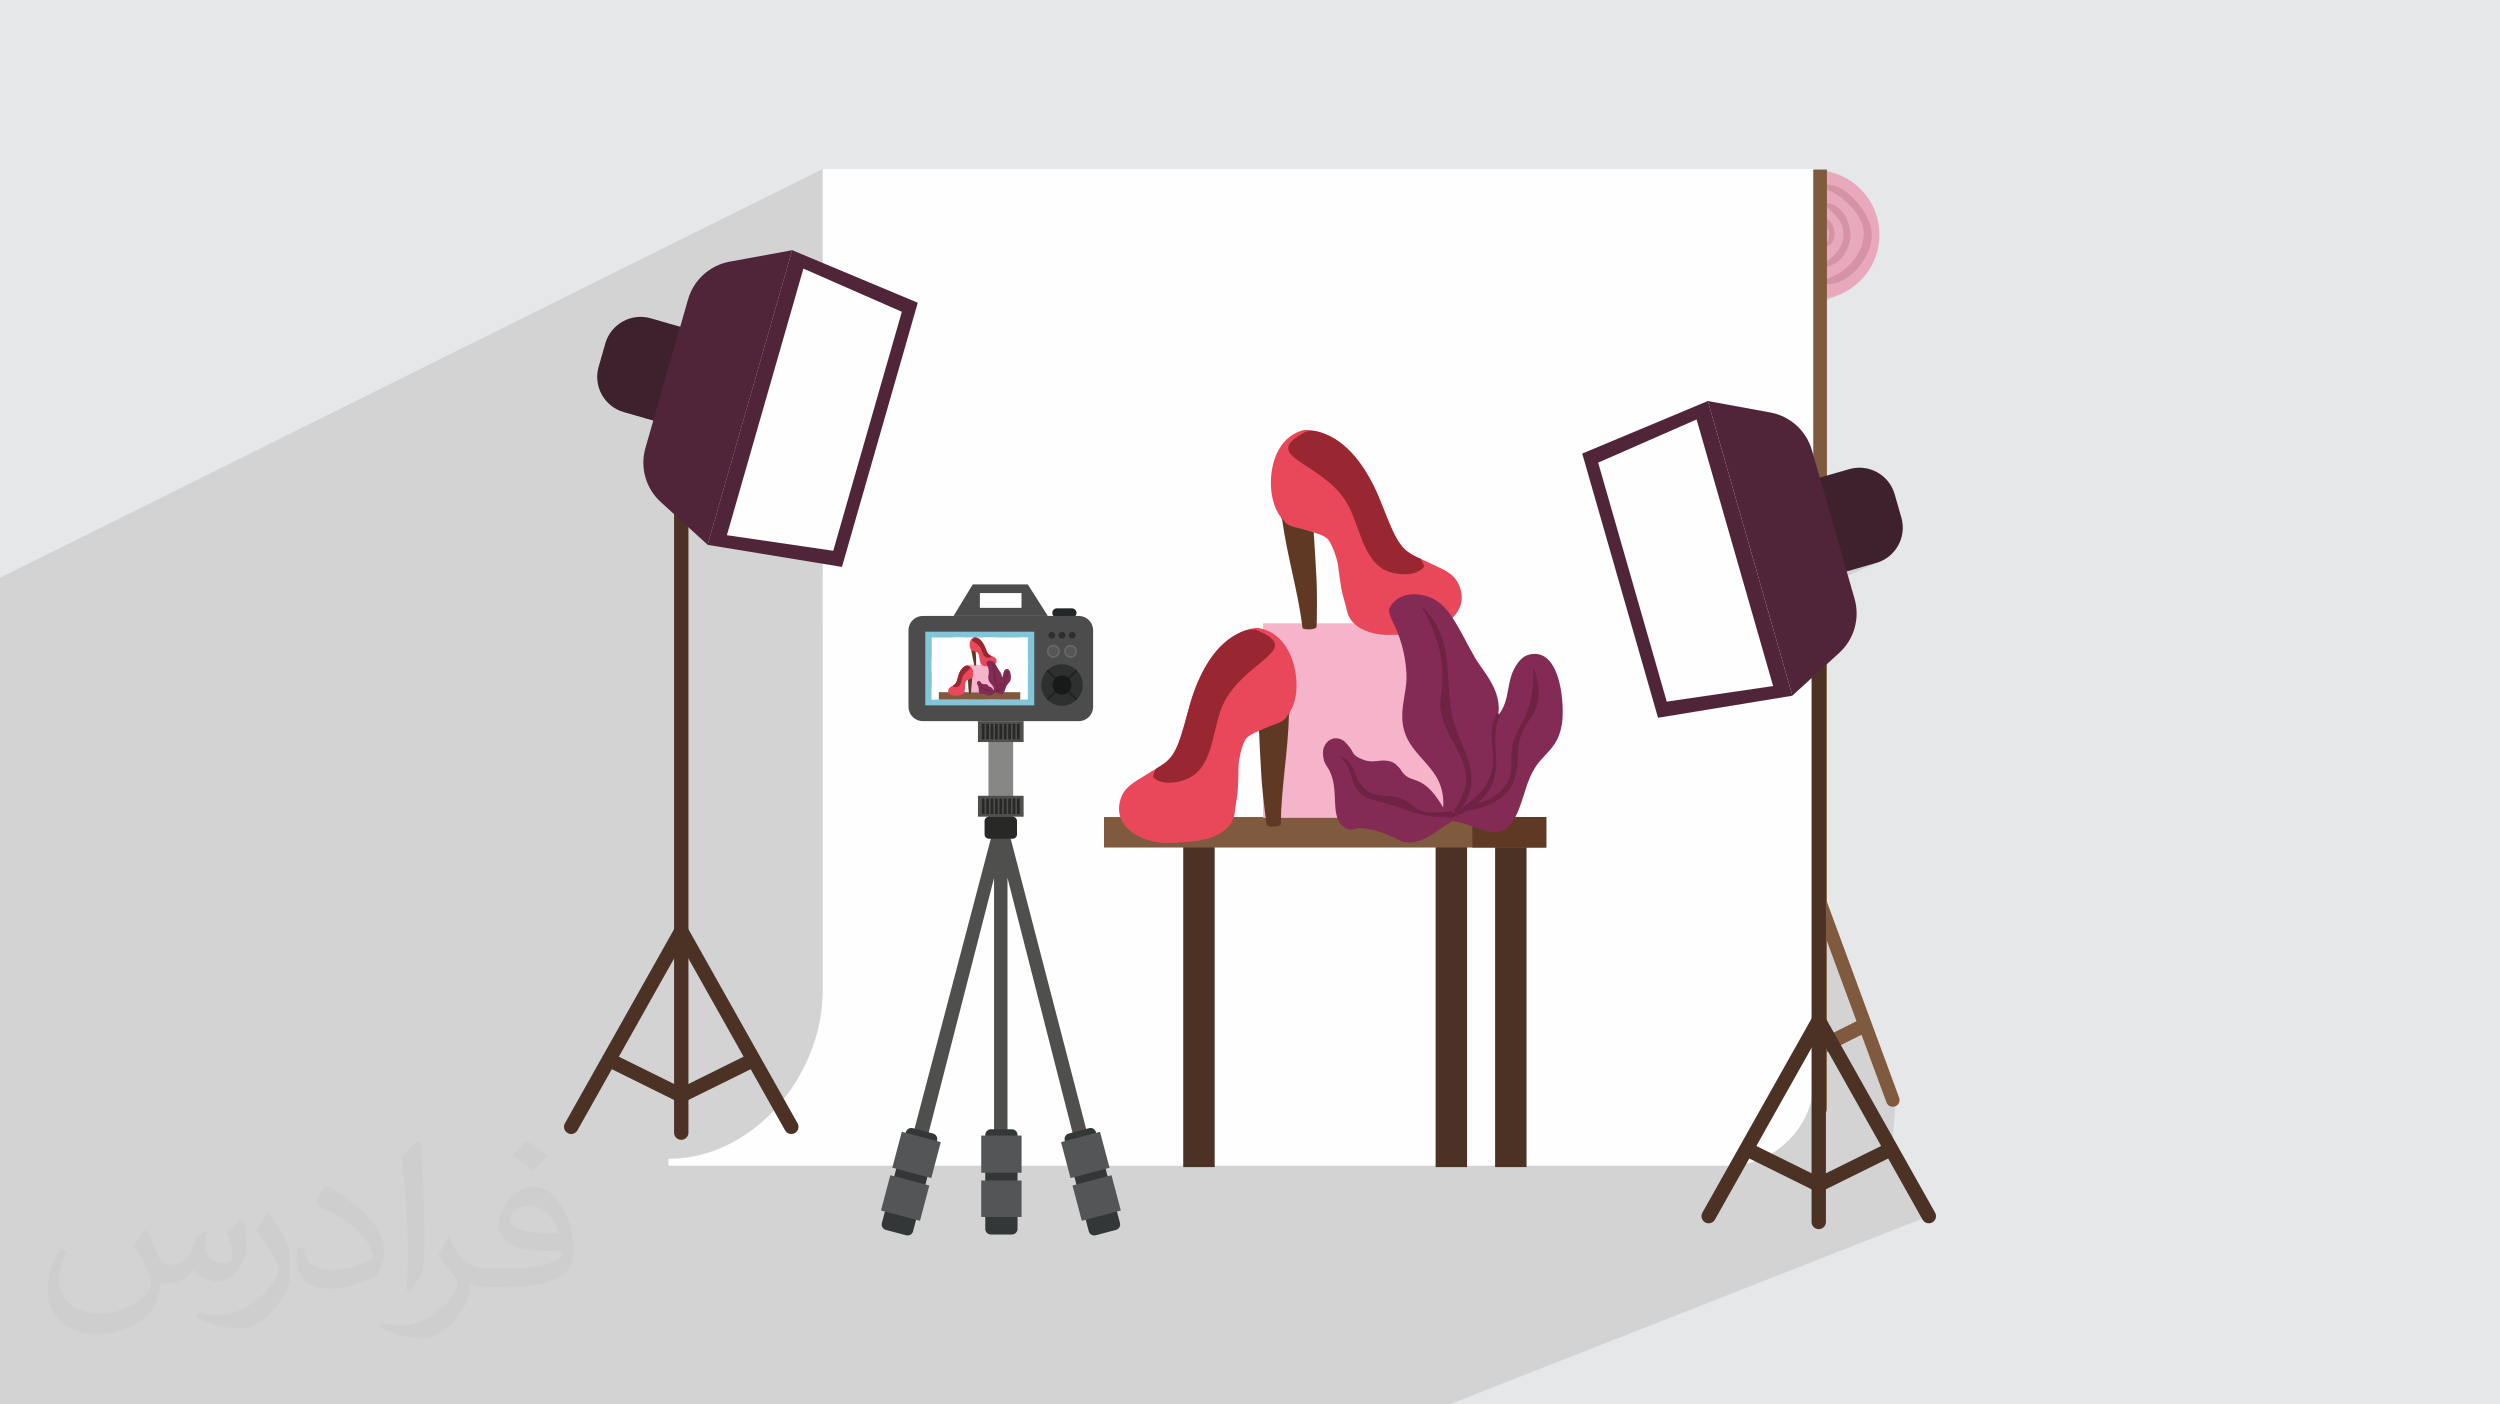 <?xml version="1.0" encoding="UTF-8"?>
<!DOCTYPE svg PUBLIC "-//W3C//DTD SVG 1.1//EN" "http://www.w3.org/Graphics/SVG/1.1/DTD/svg11.dtd">
<!-- Creator: CorelDRAW -->
<svg xmlns="http://www.w3.org/2000/svg" xml:space="preserve" width="94.192mm" height="52.917mm" version="1.1" style="shape-rendering:geometricPrecision; text-rendering:geometricPrecision; image-rendering:optimizeQuality; fill-rule:evenodd; clip-rule:evenodd"
viewBox="0 0 9404.92 5283.66"
 xmlns:xlink="http://www.w3.org/1999/xlink"
 xmlns:xodm="http://www.corel.com/coreldraw/odm/2003">
 <defs>
  <style type="text/css">
   <![CDATA[
    .str0 {stroke:#4B3225;stroke-width:54.01;stroke-linecap:round;stroke-linejoin:round;stroke-miterlimit:10}
    .fil7 {fill:none;fill-rule:nonzero}
    .fil31 {fill:#805A3E}
    .fil10 {fill:#FEFEFE;fill-rule:nonzero}
    .fil5 {fill:#FEFEFE;fill-rule:nonzero}
    .fil13 {fill:#F5B4C9;fill-rule:nonzero}
    .fil14 {fill:#E8485A;fill-rule:nonzero}
    .fil3 {fill:#E8A9BC;fill-rule:nonzero}
    .fil4 {fill:#D593A5;fill-rule:nonzero}
    .fil15 {fill:#982732;fill-rule:nonzero}
    .fil6 {fill:#805A3E;fill-rule:nonzero}
    .fil17 {fill:#6E2343;fill-rule:nonzero}
    .fil16 {fill:#832B54;fill-rule:nonzero}
    .fil12 {fill:#5F3924;fill-rule:nonzero}
    .fil11 {fill:#4B3225;fill-rule:nonzero}
    .fil9 {fill:#512539;fill-rule:nonzero}
    .fil8 {fill:#3D222D;fill-rule:nonzero}
    .fil28 {fill:#181919;fill-rule:nonzero}
    .fil27 {fill:#212323;fill-rule:nonzero}
    .fil23 {fill:#232728;fill-rule:nonzero}
    .fil20 {fill:#282826;fill-rule:nonzero}
    .fil26 {fill:#2E3030;fill-rule:nonzero}
    .fil21 {fill:#343738;fill-rule:nonzero}
    .fil24 {fill:#4C4C4C;fill-rule:nonzero}
    .fil18 {fill:#4F4F4E;fill-rule:nonzero}
    .fil22 {fill:#535556;fill-rule:nonzero}
    .fil30 {fill:#565654;fill-rule:nonzero}
    .fil29 {fill:#6B6B6B;fill-rule:nonzero}
    .fil25 {fill:#82C5D8;fill-rule:nonzero}
    .fil19 {fill:#878786;fill-rule:nonzero}
    .fil2 {fill:#373435;fill-opacity:0.031}
    .fil1 {fill:#2B2A29;fill-opacity:0.102}
    .fil0 {fill:#E6E7E8}
   ]]>
  </style>
 </defs>
 <g id="Layer_x0020_1">
  <polygon class="fil0" points="-0,0 9404.92,0 9404.92,5283.66 -0,5283.66 "/>
  <path class="fil1" d="M3796.98 5283.66l-0.7 0 -185.97 0 -63.28 0 -71.43 0 -30.7 0 -11.52 0 -101.35 0 -26.79 0 -86.9 0 -606.56 0 -0.37 0 -26.84 0 -60.36 0 -66.09 0 -38.55 0 -13.07 0 -91.3 0 -9.3 0 -30.08 0 -4.08 0 -48.77 0 -7.57 0 -20.6 0 -41.4 0 -28.28 0 -23.07 0 -37.23 0 -11.79 0 -7.98 0 -38.69 0 -13.29 0 -90.31 0 -10.82 0 -75.64 0 -45.56 0 -0.49 0 -73.64 0 -6.05 0 -40.83 0 -1.23 0 -24.22 0 -20.33 0 -19.04 0 -96.06 0 -31.69 0 -110.82 0 -30.23 0 -0.45 0 -8.55 0 -22.88 0 -24.56 0 -252.47 0 -17.63 0 -2.02 0 -71.24 0 -235.51 0 -8.37 0 -41.66 0 -79.77 0 -0.29 0 -0.98 0 -27.25 0 -45.75 0 -2.48 0 -40.77 0 -6.17 0 -7.62 0 -8.99 0 -17.19 0 -6.12 0 -7.46 0 -1.36 0 -2.77 0 -18.16 0 -3.83 0 -13.15 0 -0.02 0 -3.19 0 -2.42 0 -2.74 0 -4.49 0 -2.8 0 -3.44 0 -10.91 0 -12.05 0 -53.73 0 -40.83 0 -6.65 0 -22.64 0 -143.98 0 -19.62 0 -11.16 0 0 -3.34 0 -0.98 0 -6.21 0 -22.19 0 -11.75 0 -14.94 0 -8.39 0 -4.06 0 -4.02 0 -1.54 0 -3.39 0 -0.6 0 -0.49 0 -7.77 0 -9.32 0 -5.79 0 -4.52 0 -16.04 0 -5.2 0 -0.71 0 -1.64 0 -3.89 0 -6.3 0 -27.62 0 -5.24 0 -12.1 0 -11.29 0 -19.47 0 -1.84 0 -7.56 0 -1.21 0 -6.81 0 -12.78 0 -9.27 0 -2.45 0 -2.16 0 -11.25 0 -8.16 0 -2.92 0 -0.1 0 -8.35 0 -14.73 0 -6.97 0 -10.86 0 -1.95 0 -0.18 0 -15.79 0 -2.3 0 -25.15 0 -4.63 0 -0.03 0 -46.43 0 -6.61 0 -3.16 0 -3.31 0 -2.69 0 -1.61 0 -1.52 0 -4.18 0 -15.17 0 -4.63 0 -0.66 0 -2.14 0 -0.59 0 -19.42 0 -0.03 0 -3.66 0 -5.11 0 -11.62 0 -0.58 0 -2.93 0 -0.26 0 -0.68 0 -1.06 0 -2.56 0 -2.58 0 -4.27 0 -2.59 0 -6.86 0 -6.87 0 -5.97 0 -0.91 0 -4.33 0 -1.45 0 -1.09 0 -6.88 0 -4.3 0 -2.59 0 -2.73 0 -0.92 0 -0.67 0 -6.21 0 -2.59 0 -4.29 0 -0.67 0 -1.91 0 -4.31 0 -2.58 0 -4.31 0 -1.12 0 -0.06 0 -1.41 0 -1.32 0 -2.99 0 -2.59 0 -4.31 0 -6.9 0 -5.33 0 -1.58 0 -6.92 0 -8.53 0 -31.66 0 -24.66 0 -4.43 0 -31.44 0 -2.94 0 -2.46 0 -0.25 0 -6.88 0 -11.65 0 -13.55 0 -1.88 0 -0.65 0 -3.69 0 -2.61 0 -2.36 0 -1.63 0 -0.35 0 -2.36 0 -0.25 0 -3.94 0 -0.29 0 -0.1 0 -2.61 0 -1.09 0 -2.7 0 -0.56 0 -0.6 0 -0.11 0 -1.9 0 -4.35 0 -2.61 0 -4.34 0 -2.61 0 -1.99 0 -2.37 0 -1.63 0 -0.99 0 -1.79 0 -0.28 0 -2.29 0 -1.06 0 -1.55 0 -1.28 0 -0.76 0 -1.04 0 -1.29 0 -5.67 0 -6.96 0 -6.96 0 -4.1 0 -2.88 0 -0.03 0 -4.73 0 -2.2 0 -0.89 0 -1.45 0 -4.64 0 -6.98 0 -0.62 0 -0.73 0 -5.64 0 -3.68 0 -2.78 0 -5.44 0 -1.87 0 -1.76 0 -8.32 0 -7.21 0 -2.18 0 -7.31 0 -1.07 0 -0.47 0 -3.27 0 -4.31 0 -11.29 0 -10.81 0 -3.5 0 -9.14 0 -0.86 0 -2.29 0 -0.35 0 -0.2 0 -0.23 0 -0.18 0 -0.68 0 -0.17 0 -0.81 0 -0.13 0 -0.11 0 -0.31 0 -0.61 0 -0.81 0 -0.04 0 -0.87 0 -0.37 0 -1.42 0 -1.63 0 -0.04 0 -2.57 0 -5.56 0 -0.28 0 -0.9 0 -1.55 0 -1.89 0 -6.02 0 -0.1 0 -1.45 0 -0.75 0 -3.13 0 -0.2 0 -1.82 0 -1.82 0 -0.02 0 -0.16 0 -0.21 0 -3.97 0 -0.44 0 -0.42 0 -0.27 0 -0.31 0 -0.54 0 -0.87 0 -0.17 0 -0.11 0 -1.89 0 -0.97 0 -1.67 0 -0.49 0 -2.93 0 -1.16 0 -3.26 0 -0.35 0 -0.2 0 -0.05 0 -1.62 0 -2.11 0 -1.3 0 -0.03 0 -0.16 0 -0.13 0 -0.79 0 -0.77 0 -0.86 0 -0.24 0 -0.42 0 -0.54 0 -1.08 0 -0.62 0 -0.43 0 -1.28 0 -1.73 0 -0.84 0 -3.68 0 -0.78 0 -4.18 0 -0.4 0 -1.2 0 -1.25 0 -0.16 0 -3.31 0 -0.74 0 -0.6 0 -0.91 0 -0.09 0 -0.14 0 -1.76 0 -0.13 0 -0.27 0 -0.18 0 -1.07 0 -0.12 0 -0.15 0 -0.29 0 -3.87 0 -1.2 0 -0.35 0 -0.89 0 -4.76 0 -2.96 0 -2.12 0 -1.01 0 -1.28 0 -0.23 0 -1.44 0 -1.62 0 -0.85 0 -0.81 0 -1.18 0 -0.83 0 -3.61 0 -1.29 0 -2.72 0 -0.65 0 -4.18 0 -0.36 0 -0.39 0 -1.04 0 -1.66 0 -2.4 0 -1.49 0 -0.3 0 -0.24 0 -0.41 0 -0.64 0 -0.52 0 -0.2 0 -0.24 0 -0.11 0 -0.05 0 -7.56 0 -0.62 0 -4.07 0 -2.73 0 -0.42 0 -1.58 0 -5.54 0 -1.87 0 -6.5 0 -3.07 0 -0.42 0 -6.82 0 -1.71 0 -5.11 0 -1.09 0 -0.02 0 -0.25 0 -5.55 0 -1.6 0 -14.57 0 -1.77 0 -2.75 0 -7.27 0 -1.7 0 -0.25 0 -0.67 0 -0.19 0 -0.65 0 -0.03 0 -13.88 0 -13.19 0 -4.99 0 -35.84 0 -26.26 0 -3.5 0 -0.7 0 -0.44 0 -0.15 0 -40.29 0 -1.34 0 -5.44 0 -8.09 0 -4.18 0 -5.05 0 -6.06 0 -11.88 0 -1.7 0 -4.99 0 -0.9 0 -4.59 0 -1.12 0 -8.26 0 -0.77 0 -69.86 0 -17.93 0 -172.65 0 -71.62 0 -232.32 0 -1.57 0 -231.67 0 -197.53 0 -22.65 0 -14.04 0 -6.06 0 -27.81 0 -118.92 0 -198.79 0 -7.99 0 -72.8 0 -4.35 0 -7.35 0 -36.02 0 -33.5 0 -157.29 3095.28 -1537.98 0 353.49 357.35 149.5 -285.21 993.89 -72.14 33.79 0 183.23 3636.88 -1690.79 -21.28 10.25 -20.08 12.19 -18.74 14.02 -17.28 15.72 -6.44 7.08 173.03 -80.38 0 79.3 47.11 -21.82 3.44 -0.72 13.88 0.67 13.93 2.92 13.86 4.96 13.69 6.8 13.41 8.43 13.02 9.87 12.54 11.08 11.93 12.1 11.23 12.92 10.42 13.53 9.52 13.94 8.49 14.13 7.35 14.13 6.13 13.93 4.77 13.5 3.33 12.89 2.11 16.47 -0.22 17.02 -2.38 17.36 -4.38 17.48 -6.25 17.39 -7.95 17.07 -9.5 16.54 -10.89 15.8 -12.13 14.83 -13.23 13.66 -14.16 12.25 -14.95 10.63 -15.58 8.81 -108.56 49.54 0 21.19 5.56 0.28 24.89 -1.26 24.17 -3.68 23.33 -6 22.37 -8.19 -100.33 45.7 0 790.74 20.68 -9.14 0 244.41 9.16 -2.13 207.51 -59.54 13.27 -4.55 -229.93 100.46 0 1243.16 141.89 384.77 2.54 -1.03 -2.46 1.23 112.61 305.39 2.27 4.64 3.06 3.98 3.7 3.26 4.23 2.47 4.61 1.61 4.88 0.71 5.01 -0.27 5 -1.3 -86.03 34.49 0.57 1.01 73.63 130.92 138.58 246.44 -160.6 63.09 -312.36 122.71 -59.28 522.82 59.28 -522.82 -145.49 57.16 -114.65 465.66 114.65 -465.66 -1185.24 465.66 -347.4 0 -340.51 0 -62.98 0 -51.4 0 -308.14 0 -9.98 0 -11.6 0 -55.36 0 -5.56 0 -76.1 0 -32.21 0 -4.74 0 -85.39 0 -264.08 0zm3246.39 -1086.99l86.03 -34.49 -11.83 166.42m-22.02 309.53l-45.9 645.53 45.9 -645.53m22.02 -309.53l11.83 -166.42"/>
  <path class="fil2" d="M548.54 4627.69c17.95,27.21 29.6,53.36 40.96,82.43 8.45,16.91 12.93,48.09 52.57,48.09 11.61,0 28.28,-3.42 43.06,-11.61 16.63,-8.73 29.32,-21.94 35.94,-42l15.85 -53.36 38.57 -19.02 2.64 2.64c-5.27,20.09 -6.59,39.36 -6.59,54.43 0,44.63 38.57,61.56 69.22,61.56 17.95,0 34.09,-8.73 34.09,-25.11 0,-21.13 -8.98,-57.06 -20.62,-89.29 17.95,-17.95 35.94,-35.94 56.53,-50.47l3.17 1.6c8.98,38.04 14,75.56 14,100.66 0,24.57 -10.83,51.79 -19.81,69.49 -18.49,34.87 -51.25,62.62 -90.87,62.62 -30.1,0 -63.65,-15.07 -86.66,-43.06l-1.32 0c-21.66,26.96 -55.22,51.25 -108.86,51.25l-16.63 0c-2.64,35.41 -10.29,60.49 -21.94,82.95 -31.95,62.34 -126.81,106.47 -216.1,106.47 -124.17,0 -186.51,-71.59 -186.51,-166.96 0,-58.91 19.27,-113.6 48.88,-152.42l24.29 10.04c-18.49,35.41 -30.91,68.68 -30.91,101.45 0,89.29 72.66,131.83 156.4,131.83 77.68,0 173.83,-49.41 191.28,-106.72 -6.59,-62.62 -30.1,-91.93 -66.04,-148.99 10.83,-19.02 24.83,-38.04 42.28,-58.38l3.17 0 0 0 0 0 -0.02 -0.09zm1432.13 -336.04c26.15,16.39 51.79,35.66 76.87,57.85 -14,19.81 -31.45,37.79 -53.11,53.64 -25.11,-20.34 -50.19,-37.79 -75.84,-56.27 17.42,-19.55 34.62,-38.29 52.04,-55.22l0 0 0 0 0 0 0 0 0 0 0.03 0zm13.47 244.11c-42.28,0 -76.87,27.75 -76.87,48.34 0,44.13 84.53,57.85 185.72,57.31 -12.68,-51.79 -57.06,-105.68 -108.86,-105.68l0.01 0.03zm-94.86 236.19c54.96,0 103.04,-1.6 139.74,-10.83 40.96,-10.29 75.56,-30.91 75.56,-45.17 0,-3.7 0,-8.19 -1.32,-11.89 -22.98,2.11 -49.41,2.11 -72.38,2.11 -74.49,0 -131.55,-16.91 -154.02,-58.66 -5.55,-11.61 -9.51,-24.57 -9.51,-39.36 0,-40.43 17.42,-79.79 48.09,-107 25.61,-22.45 53.89,-36.44 82.67,-36.44 52.04,0 93.51,41.75 122.57,107.54 15.85,35.94 26.68,77.4 26.68,129.72 0,34.87 -9.51,64.19 -31.17,85.85 -40.43,39.11 -114.92,53.89 -229.04,53.89l-51.79 0 0 0 -13.47 0c-28.28,0 -48.62,-5.02 -64.72,-17.42l-2.64 0c0.79,6.59 1.32,12.93 1.32,19.02 0,25.61 -8.45,58.38 -25.61,84.53 -50.72,75.3 -105.68,108.04 -153.24,108.04 -48.09,0 -107,-18.49 -160.11,-42.54l9.51 -18.49c17.17,7.13 40.96,11.89 73.7,11.89 85.85,0 198.66,-82.43 212.66,-163 -3.17,-6.59 -8.98,-15.32 -17.17,-24.57 -25.11,-29.85 -40.96,-54.68 -55.75,-80.83 12.68,-25.11 24.29,-45.17 35.13,-63.4l4.49 -0.53c36.72,74.77 69.99,117.55 144.23,117.55l11.61 0 0 0 53.89 0 0 0 0 0 0 0 0 0 0 0 0.09 0.01zm-371.98 79c6.34,-34.34 6.87,-72.91 6.87,-108.86l0 -53.36c0,-99.6 -12.68,-244.36 -22.98,-338.68 17.95,-19.27 43.06,-42 62.87,-57.31l5.81 1.6c13.47,118.62 16.63,256 16.63,383.06 0,33.3 -1.32,65.79 -4.49,89.55 -1.85,30.1 -19.27,52.83 -56.53,87.7l-8.19 -3.7zm-382.8 -157.19c1.85,46.77 24.83,83.49 105.15,83.49 49.93,0 92.19,-12.93 138.96,-35.13 8.45,-3.7 12.93,-8.73 12.93,-12.93 0,-29.32 -22.45,-68.15 -60.23,-103.55 -36.72,-33.3 -85.34,-62.62 -130.76,-82.18 -15.6,-6.59 -20.62,-13.47 -20.62,-20.09 0,-13.47 17.95,-41.75 32.77,-62.09l5.02 -0.53c52.04,27.21 110.17,67.64 153.24,112.53 39.11,41.47 63.4,83.49 63.4,129.19 0,33.81 -10.29,65.51 -26.96,95.11 -57.06,28.79 -117.83,50.72 -178.06,50.72 -73.17,0 -123.1,-34.34 -123.1,-114.92 0,-8.73 0,-22.19 3.17,-39.64l25.11 0 0 0 0 0 0 0 0 0 0 0 -0.02 0zm-132.37 -132.9l45.45 73.45c16.63,27.21 32.23,56.81 32.23,103.55l0 59.7c0,48.34 -30.91,100.13 -80.83,151.38 -39.11,34.62 -73.7,49.41 -105.68,49.41 -47.55,0 -101.98,-14.79 -164.85,-41.75l7.13 -18.49c19.81,5.27 42.79,9.77 71.06,9.77 90.36,-0.53 182.8,-66.57 225.08,-147.15 5.02,-9.26 6.87,-17.95 6.87,-24.04 0,-9.26 -5.02,-19.55 -8.98,-28.79 -22.98,-43.31 -48.62,-82.95 -76.87,-119.68 14.79,-23.25 29.6,-45.7 45.7,-67.9l3.7 0.53 0 0 0 0 0 0 0 0 0 0 -0.02 0.01z"/>
  <g id="_3083943495072">
   <path class="fil3" d="M7070.4 883.3c0,134.46 -109,243.44 -243.46,243.44 -134.46,0 -243.46,-108.99 -243.46,-243.44 0,-134.46 109,-243.46 243.46,-243.46 134.46,0 243.46,109 243.46,243.46z"/>
   <path class="fil4" d="M7039.43 860.41c-13.72,-66.72 -93.77,-168.58 -167.51,-165.79 -10.34,0.4 -11.57,13.96 -2.36,17.4 52.56,19.77 106.29,66.53 131.02,119.05 40.59,86.23 -39.53,189.84 -122.62,215.81 -11.71,3.65 -10.16,22.65 2.99,22.1 88.43,-3.68 176.14,-122.6 158.48,-208.57z"/>
   <path class="fil4" d="M6877.79 764.16c-6.82,-1.02 -12.64,6.55 -7.11,12.22 32.88,33.71 67.72,57.75 64.54,111.34 -2.98,49.72 -37.14,75.87 -73.06,103.6 -4.62,3.56 -4.12,13.28 3.4,12.59 50.6,-4.65 88.53,-56.18 94.85,-104.12 6.86,-52.12 -25.25,-127.15 -82.62,-135.63z"/>
   <path class="fil4" d="M6860.08 819.57c-5.82,-0.29 -9.07,6.48 -6.44,11.21 8.93,16.14 24.26,23.66 26.83,43.97 2.36,18.76 -7.86,32.65 -10.65,50.16 -0.06,0.38 0.19,0.96 0.69,0.91 48.92,-6.16 35.32,-104.07 -10.42,-106.26z"/>
   <path class="fil5" d="M6825.69 635.86l-3730.4 0 0 3088.87c0,320.7 -259.99,634.8 -580.69,634.8l0 7.97 0 17.97 3982.35 0c181.15,0 328,-146.85 328,-328l0 0 0.74 0 0 -3421.61z"/>
   <path class="fil6" d="M6847.09 4197.28l0 0c-14.2,0 -25.72,-11.52 -25.72,-25.74l0 -3533.68 51.45 0 0 3533.68c0,14.22 -11.51,25.74 -25.73,25.74z"/>
   <path class="fil6" d="M7129.4 4162.18l0 0c-13.22,4.89 -27.9,-1.87 -32.77,-15.1l-272.87 -739.96 47.88 -17.64 272.86 739.94c4.88,13.22 -1.88,27.9 -15.1,32.76z"/>
   <polygon class="fil6" points="6866.96,3960.63 6842.8,3912.31 6986.47,3840.47 7010.64,3888.79 "/>
   <line class="fil7 str0" x1="2562.84" y1="1598.97" x2="2562.84" y2= "4261.02" />
   <polyline class="fil7 str0" points="2148.77,4239.06 2562.84,3502.72 2976.91,4239.06 "/>
   <line class="fil7 str0" x1="2292.45" y1="3987.62" x2="2562.84" y2= "4121.33" />
   <line class="fil7 str0" x1="2833.23" y1="3987.62" x2="2562.84" y2= "4121.33" />
   <path class="fil8" d="M2553.68 1609.76l-207.49 -59.54c-72.7,-20.86 -115.12,-97.41 -94.26,-170.13l25.42 -88.56c20.86,-72.7 97.41,-115.13 170.11,-94.26l207.5 59.55c72.69,20.87 115.12,97.42 94.25,170.12l-25.41 88.56c-20.86,72.7 -97.42,115.13 -170.12,94.26z"/>
   <polygon class="fil9" points="3167.42,2132.74 2661.83,2049.78 2979.99,941.12 3452.63,1138.86 "/>
   <polygon class="fil10" points="3134.65,2072.02 2734.56,2013.41 3022.34,1010.51 3392.65,1172.96 "/>
   <path class="fil9" d="M2662.12 2049.43l-176.53 -160.99c-56.23,-51.29 -78.54,-130.04 -57.54,-203.2l160.46 -559.14c20.97,-73.1 81.55,-128.02 156.35,-141.74l235.27 -43.17 -318.01 1108.24z"/>
   <line class="fil7 str0" x1="6842.05" y1="1934.92" x2="6842.05" y2= "4596.97" />
   <polyline class="fil7 str0" points="7256.14,4575.03 6842.05,3838.67 6427.98,4575.03 "/>
   <line class="fil7 str0" x1="7112.46" y1="4323.58" x2="6842.05" y2= "4457.29" />
   <line class="fil7 str0" x1="6571.67" y1="4323.58" x2="6842.05" y2= "4457.29" />
   <path class="fil8" d="M6851.21 2177.2l207.51 -59.54c72.69,-20.87 115.12,-97.41 94.25,-170.13l-25.4 -88.57c-20.87,-72.69 -97.41,-115.12 -170.13,-94.25l-207.48 59.55c-72.7,20.85 -115.13,97.42 -94.26,170.11l25.41 88.57c20.86,72.7 97.41,115.11 170.1,94.26z"/>
   <polygon class="fil9" points="6237.49,2700.18 6743.06,2617.22 6424.93,1508.55 5952.27,1706.3 "/>
   <polygon class="fil10" points="6270.25,2639.46 6670.35,2580.83 6382.55,1577.93 6012.26,1740.4 "/>
   <path class="fil9" d="M6742.8 2616.86l176.51 -160.98c56.23,-51.29 78.54,-130.04 57.54,-203.22l-160.46 -559.12c-20.97,-73.12 -81.56,-128.02 -156.35,-141.76l-235.28 -43.15 318.04 1108.23z"/>
   <polygon class="fil11" points="5742.84,4390.56 5624.55,4390.56 5624.55,3160.28 5742.84,3160.28 "/>
   <polygon class="fil11" points="5519.09,4390.56 5400.78,4390.56 5400.78,3160.28 5519.09,3160.28 "/>
   <polygon class="fil11" points="4569.56,4390.56 4451.28,4390.56 4451.28,3160.28 4569.56,3160.28 "/>
   <polygon class="fil6" points="5817.08,3188.38 4153.26,3188.38 4153.26,3073.63 5817.08,3073.63 "/>
   <polygon class="fil12" points="5817.08,3188.38 5538.95,3188.38 5538.95,3073.63 5817.08,3073.63 "/>
   <g>
    <polygon class="fil13" points="5444.86,3076.69 4751.64,3076.69 4751.64,2344.98 5444.86,2344.98 "/>
    <path class="fil12" d="M4849.53 2674.22c0.03,-0.67 0.07,-1.37 0.07,-2.04 0.06,-5.34 -5.06,-7.11 -8.9,-5.41 -4.42,-1.38 -9.54,-0.96 -14.73,3.07 -32.86,25.64 -91.7,26.18 -90.11,69.36 1.83,47.71 6.85,141.15 10.18,193.31 1.89,30.05 10.42,110.02 18.72,168.73 2.23,15.91 53.46,6.66 53.53,0.46 1.35,-138.41 27.43,-275.4 30.75,-412.9 3.17,-4.83 2.79,-10.14 0.48,-14.57z"/>
    <path class="fil14" d="M4740.57 2363.76c-5.7,-1.15 -14.98,-1.92 -18.4,-1.34 -124.29,19.48 -193.71,135.99 -232.42,246.21 -18.47,52.67 -29.7,107.42 -46.94,160.41 -32.87,100.87 -59.14,99.56 -136.42,148.73 -38.17,24.29 -77.09,42.06 -91.27,89.79 -27.65,93.06 55.05,145.76 135.55,160.17 46.76,8.38 95.08,0.32 142.4,-3.42 61.22,-4.83 144.97,-36.57 151.88,-107.94 2.81,-29.38 9.97,-57.37 11.83,-86.91 1.83,-29.92 1.83,-59.91 2.6,-89.89 0.47,-20.57 12.13,-75.71 25.69,-97.18 13.61,-21.5 59.4,-36.06 90.5,-49.73 21.53,-9.47 54.78,-15 66.81,-39.1 29.04,-36.1 37.35,-86.55 34.73,-131.58 -4.96,-85.44 -46.79,-180.2 -136.54,-198.21z"/>
    <path class="fil15" d="M4724.28 2369.33c-2.4,-0.93 -4.31,-1 -6.05,-0.23 -9.51,-2.11 -20.19,-0.7 -31.19,2.08 -102.43,33.96 -162.36,138.12 -197.28,237.45 -18.47,52.67 -29.7,107.42 -46.94,160.41 -25.93,79.56 -47.84,95.6 -93.83,122.95 -3.33,4.12 -5.28,9.51 -10.72,25.88 -0.89,2.73 0.03,6.41 2.18,8.26 32.71,29.16 93.98,19.27 131.1,1.54 98.69,-47.14 87.49,-198.47 134.72,-288.09 83.78,-158.85 303.27,-196.42 118.02,-270.24z"/>
    <path class="fil12" d="M4823.48 1955.64c18.66,136.25 59.84,269.46 76.64,406.87 0.77,6.15 52.7,9.64 53.16,-6.4 1.69,-59.33 1.21,-139.71 -0.23,-169.79 -2.54,-52.25 -7.97,-145.63 -11.49,-193.25 -3.2,-43.1 -61.76,-37.02 -97.28,-58.84 -5.56,-3.43 -10.74,-3.27 -14.94,-1.42 -4.03,-1.28 -8.94,1.03 -8.29,6.34 0.09,0.71 0.23,1.34 0.32,2.05 -1.79,4.61 -1.58,9.95 2.11,14.44z"/>
    <path class="fil14" d="M4781.43 1832.73c2.4,44.99 16.33,94.27 49.16,126.88 14.68,22.6 48.36,24.44 70.81,31.45 32.42,10.05 79.55,19.46 95.49,39.27 15.91,19.84 33.58,73.31 36.38,93.72 4.06,29.7 7.43,59.5 12.61,89.04 5.11,29.15 15.33,56.15 21.47,85.02 14.83,70.17 101.61,92.38 162.95,90.33 47.45,-1.57 96.35,1.06 141.89,-12.48 78.4,-23.29 154.69,-84.89 116.83,-174.27 -19.43,-45.86 -60.07,-59.17 -100.71,-79.05 -82.31,-40.25 -108.26,-36.03 -152.16,-132.6 -23.07,-50.75 -40.35,-103.91 -64.54,-154.15 -50.78,-105.25 -132.77,-213.25 -258.47,-218.75 -3.48,-0.17 -12.6,1.59 -18.13,3.35 -87.21,27.97 -118.15,126.76 -113.58,212.23z"/>
    <path class="fil15" d="M4911.8 1624.24c2.31,-1.22 4.19,-1.47 6.01,-0.93 9.22,-3.14 20,-2.91 31.23,-1.41 105.57,22.34 176.76,119.13 222.56,213.99 24.19,50.23 41.48,103.39 64.54,154.15 34.63,76.15 58.18,89.66 106.95,111.68 3.77,3.74 6.3,8.9 13.53,24.57 1.22,2.59 0.67,6.3 -1.24,8.45 -29.22,32.6 -91.27,29.63 -130.11,16.16 -103.3,-35.84 -109.06,-187.52 -166.02,-271.26 -100.96,-148.55 -323.3,-161.35 -147.46,-255.39z"/>
    <path class="fil16" d="M5763.16 2460.47c-24.22,3.05 -40.13,15.49 -54.5,35.36 -47.07,65 -22.53,134.37 -72.8,195.23 1.09,-6.66 2.27,-13.3 2.44,-20.8 1.24,-68.45 -36.54,-119.2 -74.4,-172.86 -43.36,-61.54 -89.7,-187.82 -153.1,-233.13 -58.59,-41.92 -158.14,-43 -186.56,30.62 2.24,12.16 5.82,23.9 10.75,35.14 33.15,62.94 51.77,129.95 55.9,201 3.75,58.69 -17.04,109.21 -15.65,168.33 3.65,154.79 165.7,170.3 153.89,338.5 -17.94,-30.85 -38.65,-61.06 -66.71,-83.07 -13.96,-10.98 -27.65,-16.54 -44.26,-22.28 -14.98,-5.18 -27.1,-9.77 -38.05,-22.15 -3.45,-3.87 -6.01,-7.62 -8.74,-11.22 -1.05,-2.67 -2.3,-5.19 -4.31,-7.24 -13.6,-13.86 -18.39,-22.76 -38.98,-28.06 -37.76,-9.8 -59.17,10.07 -100.25,-6.12 -46.21,-18.17 -31.04,-25.88 -57.63,-55.1 -6.14,-6.75 -12.03,-14.44 -20.2,-18.75 -28.7,-15.18 -56.63,-3.08 -68.99,26.29 -6.66,15.88 -4.25,35.53 0.03,51.56 3.93,14.59 15.68,26.78 21.79,40.29 16.39,36.1 17.82,70.36 19.27,108.07 1.51,39.42 3.17,91.71 47.91,108.51 21.09,7.91 28.8,-4.09 48.16,-3.32 45.44,1.8 92,20.45 130.5,37.25 9.66,4.25 19.54,11.39 30.07,14.08 66.3,16.85 126.62,-44.09 178.72,-73.12 2.3,-1.29 3.61,-3.28 4.32,-5.41 105.66,12.48 190.21,110.2 250.97,-40.58 28.49,-70.78 33.67,-134.92 88.94,-193.86 40.54,-43.32 64.51,-67.45 74.4,-131.55 10.24,-66.08 -2.43,-275.32 -112.93,-261.6z"/>
    <path class="fil17" d="M5771.87 2518.13c-0.71,-2.14 -4.19,-1.89 -4.12,0.58 1.3,70.72 -4.19,124.8 -36.96,190.34 -17.34,34.65 -32.93,54.5 -40.64,92.89 -14.98,74.57 21.72,122.75 -63.78,190.15 -19.33,15.23 -43.71,23.89 -68.58,30.91 17.09,-15.15 32.19,-32.39 44.13,-51.3 57.08,-90.37 -0.61,-183.71 38.52,-276.16 3.58,-8.48 -8.45,-16.2 -12.8,-7.46 -27.67,55.62 -12.19,106.24 -11.41,165.73 1.24,91.68 -53.12,142.08 -118.41,185.7 70.43,-89.43 29.23,-176.67 -12.35,-276.73 -72.16,-173.77 10.3,-325.29 -129.34,-475.43 -1.95,-2.09 -5.34,0.61 -3.93,3.07 52.96,92.74 77.79,172.74 73.79,282.11 -1.09,30.56 -10.42,59.88 -7.16,90.76 15.13,141.53 170.01,220.51 53.28,381.6 -2.66,3.67 -1.09,7.71 1.92,10.11 -2.86,1.76 -5.76,3.57 -8.61,5.36 0.1,-4.89 -2.95,-9.37 -9.32,-8.8 -32.06,3.11 -71.16,9.16 -102.37,0.84 -27.55,-7.4 -48.77,-32.19 -73.13,-43.94 -26.17,-12.57 -39.77,-13.11 -68.64,-14.4 -49.54,-2.21 -82.15,-17.08 -106.88,-65.6 -6.43,-12.6 -8.35,-27.87 -15.2,-40.23 -13.25,-23.99 -22.02,-33.76 -47.78,-41.75 -1.34,-0.42 -1.89,1.37 -0.93,2.11 44.03,33.34 36,86.14 67.58,125.98 20.93,26.37 45.96,33.06 77.22,40.03 97.11,21.77 159.42,67.37 261.24,57.09 -2.27,1.41 -4.51,2.82 -6.75,4.22 -0.96,0.61 -0.71,2.59 0.65,2.4 27.42,-3.48 53.88,-13.4 78.13,-27.52 83.75,-15.36 161.55,-48.29 183.56,-137.72 15.1,-61.29 -2.44,-100.94 27.58,-166.82 13.44,-29.41 37.89,-52.25 48.58,-83.58 16.54,-48.52 8.87,-97.12 -7.1,-144.55z"/>
   </g>
   <g>
    <polygon class="fil18" points="4146.95,4481.47 3790.17,3108.78 3790.13,3108.83 3790.13,3108.78 3739.54,3108.78 3739.54,3109.4 3396.13,4414.56 3447.29,4441.66 3739.54,3303.2 3739.54,4578.21 3790.13,4578.21 3790.13,3302.31 4095.79,4499.53 "/>
    <polygon class="fil19" points="3811.44,3153.04 3718.45,3153.04 3718.45,2773.45 3811.44,2773.45 "/>
    <polygon class="fil18" points="3850.82,3072.35 3679.05,3072.35 3679.05,2993.69 3850.82,2993.69 "/>
    <polygon class="fil20" points="3703.89,3062.23 3693.53,3062.23 3693.53,3003.78 3703.89,3003.78 "/>
    <polygon class="fil20" points="3720.44,3062.23 3710.09,3062.23 3710.09,3003.78 3720.44,3003.78 "/>
    <polygon class="fil20" points="3737,3062.23 3726.65,3062.23 3726.65,3003.78 3737,3003.78 "/>
    <polygon class="fil20" points="3753.55,3062.23 3743.21,3062.23 3743.21,3003.78 3753.55,3003.78 "/>
    <polygon class="fil20" points="3770.11,3062.23 3759.76,3062.23 3759.76,3003.78 3770.11,3003.78 "/>
    <polygon class="fil20" points="3786.68,3062.23 3776.32,3062.23 3776.32,3003.78 3786.68,3003.78 "/>
    <polygon class="fil20" points="3803.22,3062.23 3792.89,3062.23 3792.89,3003.78 3803.22,3003.78 "/>
    <polygon class="fil20" points="3819.78,3062.23 3809.44,3062.23 3809.44,3003.78 3819.78,3003.78 "/>
    <polygon class="fil20" points="3836.36,3062.23 3826,3062.23 3826,3003.78 3836.36,3003.78 "/>
    <path class="fil20" d="M3826 3138.71c0,9.11 -7.45,16.55 -16.55,16.55l-89.01 0c-9.1,0 -16.54,-7.45 -16.54,-16.55l0 -49.8c0,-9.11 7.45,-16.55 16.54,-16.55l89.01 0c9.11,0 16.55,7.45 16.55,16.55l0 49.8z"/>
    <polygon class="fil18" points="3850.82,2791.48 3679.05,2791.48 3679.05,2712.83 3850.82,2712.83 "/>
    <polygon class="fil20" points="3703.89,2781.4 3693.53,2781.4 3693.53,2722.93 3703.89,2722.93 "/>
    <polygon class="fil20" points="3720.44,2781.4 3710.09,2781.4 3710.09,2722.93 3720.44,2722.93 "/>
    <polygon class="fil20" points="3737,2781.4 3726.65,2781.4 3726.65,2722.93 3737,2722.93 "/>
    <polygon class="fil20" points="3753.55,2781.4 3743.21,2781.4 3743.21,2722.93 3753.55,2722.93 "/>
    <polygon class="fil20" points="3770.11,2781.4 3759.76,2781.4 3759.76,2722.93 3770.11,2722.93 "/>
    <polygon class="fil20" points="3786.68,2781.4 3776.32,2781.4 3776.32,2722.93 3786.68,2722.93 "/>
    <polygon class="fil20" points="3803.22,2781.4 3792.89,2781.4 3792.89,2722.93 3803.22,2722.93 "/>
    <polygon class="fil20" points="3819.78,2781.4 3809.44,2781.4 3809.44,2722.93 3819.78,2722.93 "/>
    <polygon class="fil20" points="3836.36,2781.4 3826,2781.4 3826,2722.93 3836.36,2722.93 "/>
    <path class="fil21" d="M3827.94 4623.08c0,11.6 -9.52,21.13 -21.14,21.13l-79.17 0c-11.61,0 -21.12,-9.53 -21.12,-21.13l0 -353.73c0,-11.59 9.51,-21.11 21.12,-21.11l79.17 0c11.62,0 21.14,9.52 21.14,21.11l0 353.73z"/>
    <polygon class="fil22" points="3843.1,4411.91 3691.34,4411.91 3691.34,4271.99 3843.1,4271.99 "/>
    <polygon class="fil22" points="3843.1,4578.22 3691.34,4578.22 3691.34,4440.94 3843.1,4440.94 "/>
    <path class="fil21" d="M4095.9 4632.08c2.97,11.22 14.59,18 25.83,15.04l76.54 -20.25c11.23,-2.97 17.98,-14.59 15.02,-25.83l-90.4 -341.95c-2.97,-11.23 -14.59,-18 -25.81,-15.03l-76.54 20.24c-11.23,2.95 -17.99,14.6 -15.03,25.8l90.39 341.98z"/>
    <polygon class="fil22" points="4027.26,4431.8 4173.99,4393.01 4138.23,4257.75 3991.52,4296.54 "/>
    <polygon class="fil22" points="4069.76,4592.58 4216.49,4553.78 4181.43,4421.08 4034.68,4459.87 "/>
    <path class="fil23" d="M4049.84 2305.87c0,9.54 -7.74,17.27 -17.27,17.27l-56.61 0c-9.54,0 -17.26,-7.74 -17.26,-17.27 0,-9.54 7.73,-17.27 17.26,-17.27l56.61 0c9.54,0 17.27,7.74 17.27,17.27z"/>
    <path class="fil24" d="M4112.24 2659.11c0,29.54 -24.17,53.72 -53.72,53.72l-587.15 0c-29.56,0 -53.74,-24.18 -53.74,-53.72l0 -288.2c0,-29.55 24.18,-53.73 53.74,-53.73l587.15 0c29.55,0 53.72,24.18 53.72,53.73l0 288.2z"/>
    <polygon class="fil25" points="3890.88,2653.6 3480.82,2653.6 3480.82,2376.41 3890.88,2376.41 "/>
    <polygon class="fil5" points="3866.64,2631.73 3505.08,2631.73 3505.08,2398.27 3866.64,2398.27 "/>
    <polygon class="fil5" points="3505.08,2479.9 3588.42,2398.27 3630.82,2398.27 3505.08,2526.91 "/>
    <polygon class="fil5" points="3505.08,2583.85 3698.91,2398.27 3750.35,2398.27 3517.31,2631.73 3505.08,2631.73 "/>
    <polygon class="fil5" points="3608.95,2631.73 3836.86,2398.27 3866.64,2398.27 3644.45,2631.73 "/>
    <polygon class="fil5" points="3716.49,2631.73 3866.64,2484.48 3866.64,2522.3 3750.35,2631.73 "/>
    <path class="fil24" d="M3842.86 2286.67l-156.6 0 0 -55.66 156.6 0 0 55.66zm23.66 -88.27l-207.07 0 -72.21 118.78 354.62 0 -75.35 -118.78z"/>
    <path class="fil26" d="M4073.29 2576.94c0,43.19 -35,78.2 -78.2,78.2 -43.18,0 -78.2,-35.01 -78.2,-78.2 0,-43.18 35.02,-78.2 78.2,-78.2 43.2,0 78.2,35.02 78.2,78.2z"/>
    <path class="fil27" d="M4000.53 2576.93l52.29 -52.61c-1.73,-1.9 -3.53,-3.7 -5.45,-5.42l-52.29 52.61 -52.61 -52.3c-1.9,1.73 -3.69,3.55 -5.41,5.45l52.61 52.3 -52.3 52.61c1.72,1.9 3.54,3.7 5.45,5.42l52.29 -52.62 52.61 52.3c1.9,-1.73 3.7,-3.54 5.42,-5.45l-52.61 -52.29z"/>
    <path class="fil28" d="M4031.08 2576.94c0,19.87 -16.1,36 -35.99,36 -19.86,0 -35.98,-16.13 -35.98,-36 0,-19.87 16.12,-35.99 35.98,-35.99 19.89,0 35.99,16.12 35.99,35.99z"/>
    <path class="fil26" d="M3969.67 2389.83c0,7.15 -5.79,12.95 -12.96,12.95 -7.15,0 -12.95,-5.8 -12.95,-12.95 0,-7.15 5.8,-12.95 12.95,-12.95 7.17,0 12.96,5.8 12.96,12.95z"/>
    <path class="fil26" d="M4008.04 2389.83c0,7.15 -5.78,12.95 -12.95,12.95 -7.15,0 -12.95,-5.8 -12.95,-12.95 0,-7.15 5.8,-12.95 12.95,-12.95 7.17,0 12.95,5.8 12.95,12.95z"/>
    <path class="fil26" d="M4046.43 2389.83c0,7.15 -5.79,12.95 -12.96,12.95 -7.15,0 -12.95,-5.8 -12.95,-12.95 0,-7.15 5.8,-12.95 12.95,-12.95 7.17,0 12.96,5.8 12.96,12.95z"/>
    <path class="fil29" d="M3986.8 2450.18c0,13.3 -10.75,24.04 -24.04,24.04 -13.28,0 -24.03,-10.74 -24.03,-24.04 0,-13.28 10.75,-24.03 24.03,-24.03 13.29,0 24.04,10.75 24.04,24.03z"/>
    <path class="fil30" d="M3981.6 2450.18c0,10.4 -8.44,18.82 -18.84,18.82 -10.38,0 -18.83,-8.42 -18.83,-18.82 0,-10.39 8.45,-18.83 18.83,-18.83 10.4,0 18.84,8.44 18.84,18.83z"/>
    <path class="fil29" d="M4051.48 2450.18c0,13.3 -10.75,24.04 -24.04,24.04 -13.27,0 -24.03,-10.74 -24.03,-24.04 0,-13.28 10.76,-24.03 24.03,-24.03 13.29,0 24.04,10.75 24.04,24.03z"/>
    <path class="fil30" d="M4046.26 2450.18c0,10.4 -8.43,18.82 -18.83,18.82 -10.39,0 -18.82,-8.42 -18.82,-18.82 0,-10.39 8.43,-18.83 18.82,-18.83 10.4,0 18.83,8.44 18.83,18.83z"/>
    <path class="fil21" d="M3434.87 4632.08c-2.97,11.22 -14.59,18 -25.83,15.04l-76.55 -20.25c-11.22,-2.97 -17.97,-14.59 -15.01,-25.83l90.4 -341.95c2.96,-11.23 14.59,-18 25.8,-15.03l76.55 20.24c11.23,2.95 17.99,14.6 15.03,25.8l-90.39 341.98z"/>
    <polygon class="fil22" points="3503.51,4431.8 3356.78,4393.01 3392.53,4257.75 3539.25,4296.54 "/>
    <polygon class="fil22" points="3461.01,4592.58 3314.28,4553.78 3349.34,4421.08 3496.09,4459.87 "/>
   </g>
   <rect class="fil31" x="3531.77" y="2603.96" width="306.48" height="27.77"/>
   <g>
    <polygon class="fil13" points="3741.68,2604.03 3643.59,2604.03 3643.59,2500.5 3741.68,2500.5 "/>
    <path class="fil12" d="M3657.44 2547.08c0.01,-0.09 0.01,-0.19 0.01,-0.29 0.01,-0.76 -0.71,-1.01 -1.26,-0.77 -0.62,-0.19 -1.35,-0.13 -2.08,0.44 -4.65,3.62 -12.98,3.7 -12.75,9.82 0.26,6.75 0.97,19.97 1.44,27.35 0.27,4.25 1.48,15.57 2.65,23.87 0.32,2.25 7.57,0.94 7.58,0.06 0.19,-19.58 3.87,-38.96 4.35,-58.42 0.44,-0.68 0.39,-1.43 0.06,-2.06z"/>
    <path class="fil14" d="M3642.03 2503.16c-0.8,-0.17 -2.12,-0.27 -2.6,-0.19 -17.59,2.76 -27.41,19.24 -32.89,34.84 -2.61,7.45 -4.2,15.2 -6.64,22.7 -4.65,14.27 -8.37,14.08 -19.3,21.04 -5.4,3.43 -10.9,5.95 -12.91,12.71 -3.91,13.16 7.79,20.62 19.18,22.66 6.61,1.19 13.45,0.05 20.14,-0.48 8.67,-0.69 20.52,-5.18 21.49,-15.28 0.4,-4.15 1.42,-8.12 1.68,-12.29 0.26,-4.23 0.26,-8.48 0.37,-12.72 0.07,-2.92 1.72,-10.71 3.63,-13.75 1.93,-3.05 8.41,-5.1 12.8,-7.04 3.06,-1.34 7.76,-2.13 9.46,-5.53 4.1,-5.11 5.28,-12.25 4.91,-18.62 -0.7,-12.08 -6.62,-25.49 -19.32,-28.04z"/>
    <path class="fil15" d="M3639.73 2503.95c-0.35,-0.13 -0.62,-0.14 -0.86,-0.04 -1.35,-0.29 -2.86,-0.09 -4.41,0.3 -14.5,4.8 -22.98,19.54 -27.92,33.6 -2.61,7.45 -4.2,15.2 -6.64,22.7 -3.66,11.25 -6.77,13.52 -13.27,17.39 -0.48,0.58 -0.75,1.34 -1.52,3.66 -0.13,0.38 0,0.9 0.3,1.17 4.63,4.12 13.3,2.73 18.55,0.21 13.97,-6.67 12.38,-28.08 19.06,-40.76 11.85,-22.48 42.91,-27.79 16.7,-38.23z"/>
    <path class="fil12" d="M3653.76 2445.42c2.65,19.27 8.47,38.12 10.84,57.56 0.11,0.87 7.46,1.37 7.52,-0.91 0.24,-8.39 0.18,-19.76 -0.03,-24.02 -0.36,-7.39 -1.13,-20.6 -1.63,-27.34 -0.45,-6.1 -8.74,-5.23 -13.76,-8.33 -0.79,-0.48 -1.52,-0.46 -2.12,-0.2 -0.57,-0.18 -1.26,0.15 -1.17,0.9 0.01,0.1 0.03,0.19 0.04,0.29 -0.25,0.65 -0.22,1.41 0.3,2.05z"/>
    <path class="fil14" d="M3647.81 2428.02c0.34,6.36 2.32,13.34 6.96,17.95 2.08,3.2 6.84,3.45 10.01,4.45 4.59,1.42 11.26,2.75 13.51,5.55 2.26,2.81 4.75,10.37 5.15,13.26 0.58,4.2 1.05,8.42 1.79,12.6 0.72,4.12 2.17,7.94 3.04,12.02 2.1,9.93 14.38,13.07 23.06,12.78 6.71,-0.22 13.63,0.15 20.07,-1.76 11.09,-3.3 21.89,-12.01 16.53,-24.66 -2.75,-6.49 -8.5,-8.37 -14.25,-11.18 -11.64,-5.69 -15.32,-5.09 -21.53,-18.76 -3.27,-7.18 -5.71,-14.7 -9.14,-21.81 -7.18,-14.9 -18.78,-30.17 -36.56,-30.95 -0.5,-0.02 -1.79,0.23 -2.57,0.48 -12.34,3.95 -16.71,17.93 -16.08,30.02z"/>
    <path class="fil15" d="M3666.26 2398.53c0.32,-0.18 0.59,-0.21 0.85,-0.13 1.31,-0.45 2.83,-0.42 4.41,-0.2 14.94,3.16 25.01,16.85 31.49,30.27 3.42,7.11 5.87,14.63 9.14,21.81 4.89,10.77 8.23,12.69 15.13,15.81 0.54,0.53 0.9,1.26 1.92,3.47 0.17,0.36 0.09,0.89 -0.18,1.2 -4.13,4.6 -12.91,4.18 -18.4,2.28 -14.62,-5.06 -15.44,-26.53 -23.49,-38.37 -14.28,-21.02 -45.74,-22.84 -20.86,-36.14z"/>
    <path class="fil16" d="M3786.72 2516.84c-3.43,0.43 -5.68,2.19 -7.72,5 -6.66,9.2 -3.19,19.01 -10.29,27.63 0.15,-0.95 0.32,-1.89 0.34,-2.95 0.18,-9.69 -5.17,-16.86 -10.52,-24.46 -6.13,-8.71 -12.69,-26.57 -21.66,-32.98 -8.3,-5.93 -22.38,-6.08 -26.4,4.33 0.32,1.72 0.83,3.38 1.52,4.97 4.69,8.91 7.33,18.38 7.92,28.44 0.53,8.31 -2.42,15.46 -2.22,23.81 0.52,21.9 23.44,24.09 21.77,47.9 -2.54,-4.37 -5.46,-8.65 -9.44,-11.76 -1.98,-1.55 -3.91,-2.34 -6.26,-3.15 -2.12,-0.74 -3.83,-1.39 -5.38,-3.14 -0.49,-0.55 -0.85,-1.08 -1.24,-1.59 -0.15,-0.38 -0.33,-0.74 -0.61,-1.03 -1.93,-1.96 -2.61,-3.22 -5.52,-3.96 -5.34,-1.39 -8.37,1.43 -14.18,-0.87 -6.54,-2.57 -4.39,-3.66 -8.16,-7.8 -0.87,-0.95 -1.7,-2.04 -2.86,-2.65 -4.06,-2.15 -8.01,-0.44 -9.77,3.71 -0.94,2.25 -0.6,5.03 0.01,7.3 0.56,2.07 2.22,3.78 3.09,5.7 2.32,5.1 2.52,9.95 2.73,15.29 0.21,5.58 0.45,12.98 6.78,15.36 2.98,1.12 4.07,-0.58 6.81,-0.48 6.43,0.26 13.02,2.9 18.46,5.27 1.37,0.61 2.77,1.62 4.25,2 9.39,2.39 17.92,-6.24 25.29,-10.34 0.32,-0.18 0.51,-0.47 0.61,-0.77 14.95,1.77 26.91,15.6 35.51,-5.74 4.03,-10.01 4.76,-19.09 12.59,-27.43 5.73,-6.13 9.13,-9.55 10.52,-18.61 1.45,-9.35 -0.35,-38.95 -15.98,-37.01z"/>
    <path class="fil17" d="M3787.95 2525c-0.1,-0.3 -0.59,-0.27 -0.59,0.08 0.19,10 -0.59,17.66 -5.22,26.93 -2.46,4.9 -4.66,7.72 -5.75,13.15 -2.12,10.54 3.08,17.36 -9.03,26.9 -2.74,2.16 -6.18,3.38 -9.71,4.37 2.43,-2.14 4.56,-4.58 6.25,-7.26 8.08,-12.78 -0.09,-25.99 5.45,-39.07 0.5,-1.2 -1.2,-2.29 -1.82,-1.06 -3.91,7.87 -1.73,15.04 -1.62,23.45 0.18,12.97 -7.51,20.1 -16.74,26.27 9.96,-12.65 4.13,-24.99 -1.75,-39.15 -10.21,-24.58 1.46,-46.02 -18.3,-67.27 -0.28,-0.3 -0.76,0.09 -0.56,0.43 7.49,13.13 11,24.44 10.44,39.92 -0.16,4.32 -1.48,8.47 -1.02,12.84 2.14,20.03 24.05,31.2 7.54,53.99 -0.38,0.52 -0.15,1.1 0.27,1.44 -0.4,0.25 -0.81,0.5 -1.22,0.76 0.02,-0.7 -0.41,-1.33 -1.32,-1.25 -4.53,0.44 -10.06,1.3 -14.48,0.12 -3.9,-1.05 -6.9,-4.55 -10.34,-6.22 -3.7,-1.78 -5.63,-1.86 -9.72,-2.04 -7.01,-0.31 -11.62,-2.42 -15.13,-9.28 -0.91,-1.79 -1.18,-3.94 -2.15,-5.69 -1.88,-3.39 -3.12,-4.78 -6.76,-5.91 -0.19,-0.06 -0.27,0.19 -0.13,0.3 6.23,4.71 5.09,12.19 9.57,17.82 2.96,3.73 6.5,4.67 10.92,5.66 13.74,3.09 22.56,9.54 36.96,8.08 -0.32,0.2 -0.64,0.4 -0.96,0.6 -0.14,0.09 -0.1,0.37 0.09,0.34 3.88,-0.49 7.63,-1.9 11.05,-3.89 11.85,-2.17 22.86,-6.83 25.97,-19.48 2.14,-8.68 -0.34,-14.29 3.9,-23.6 1.91,-4.16 5.36,-7.4 6.88,-11.83 2.34,-6.86 1.25,-13.74 -1.01,-20.45z"/>
   </g>
  </g>
 </g>
</svg>
